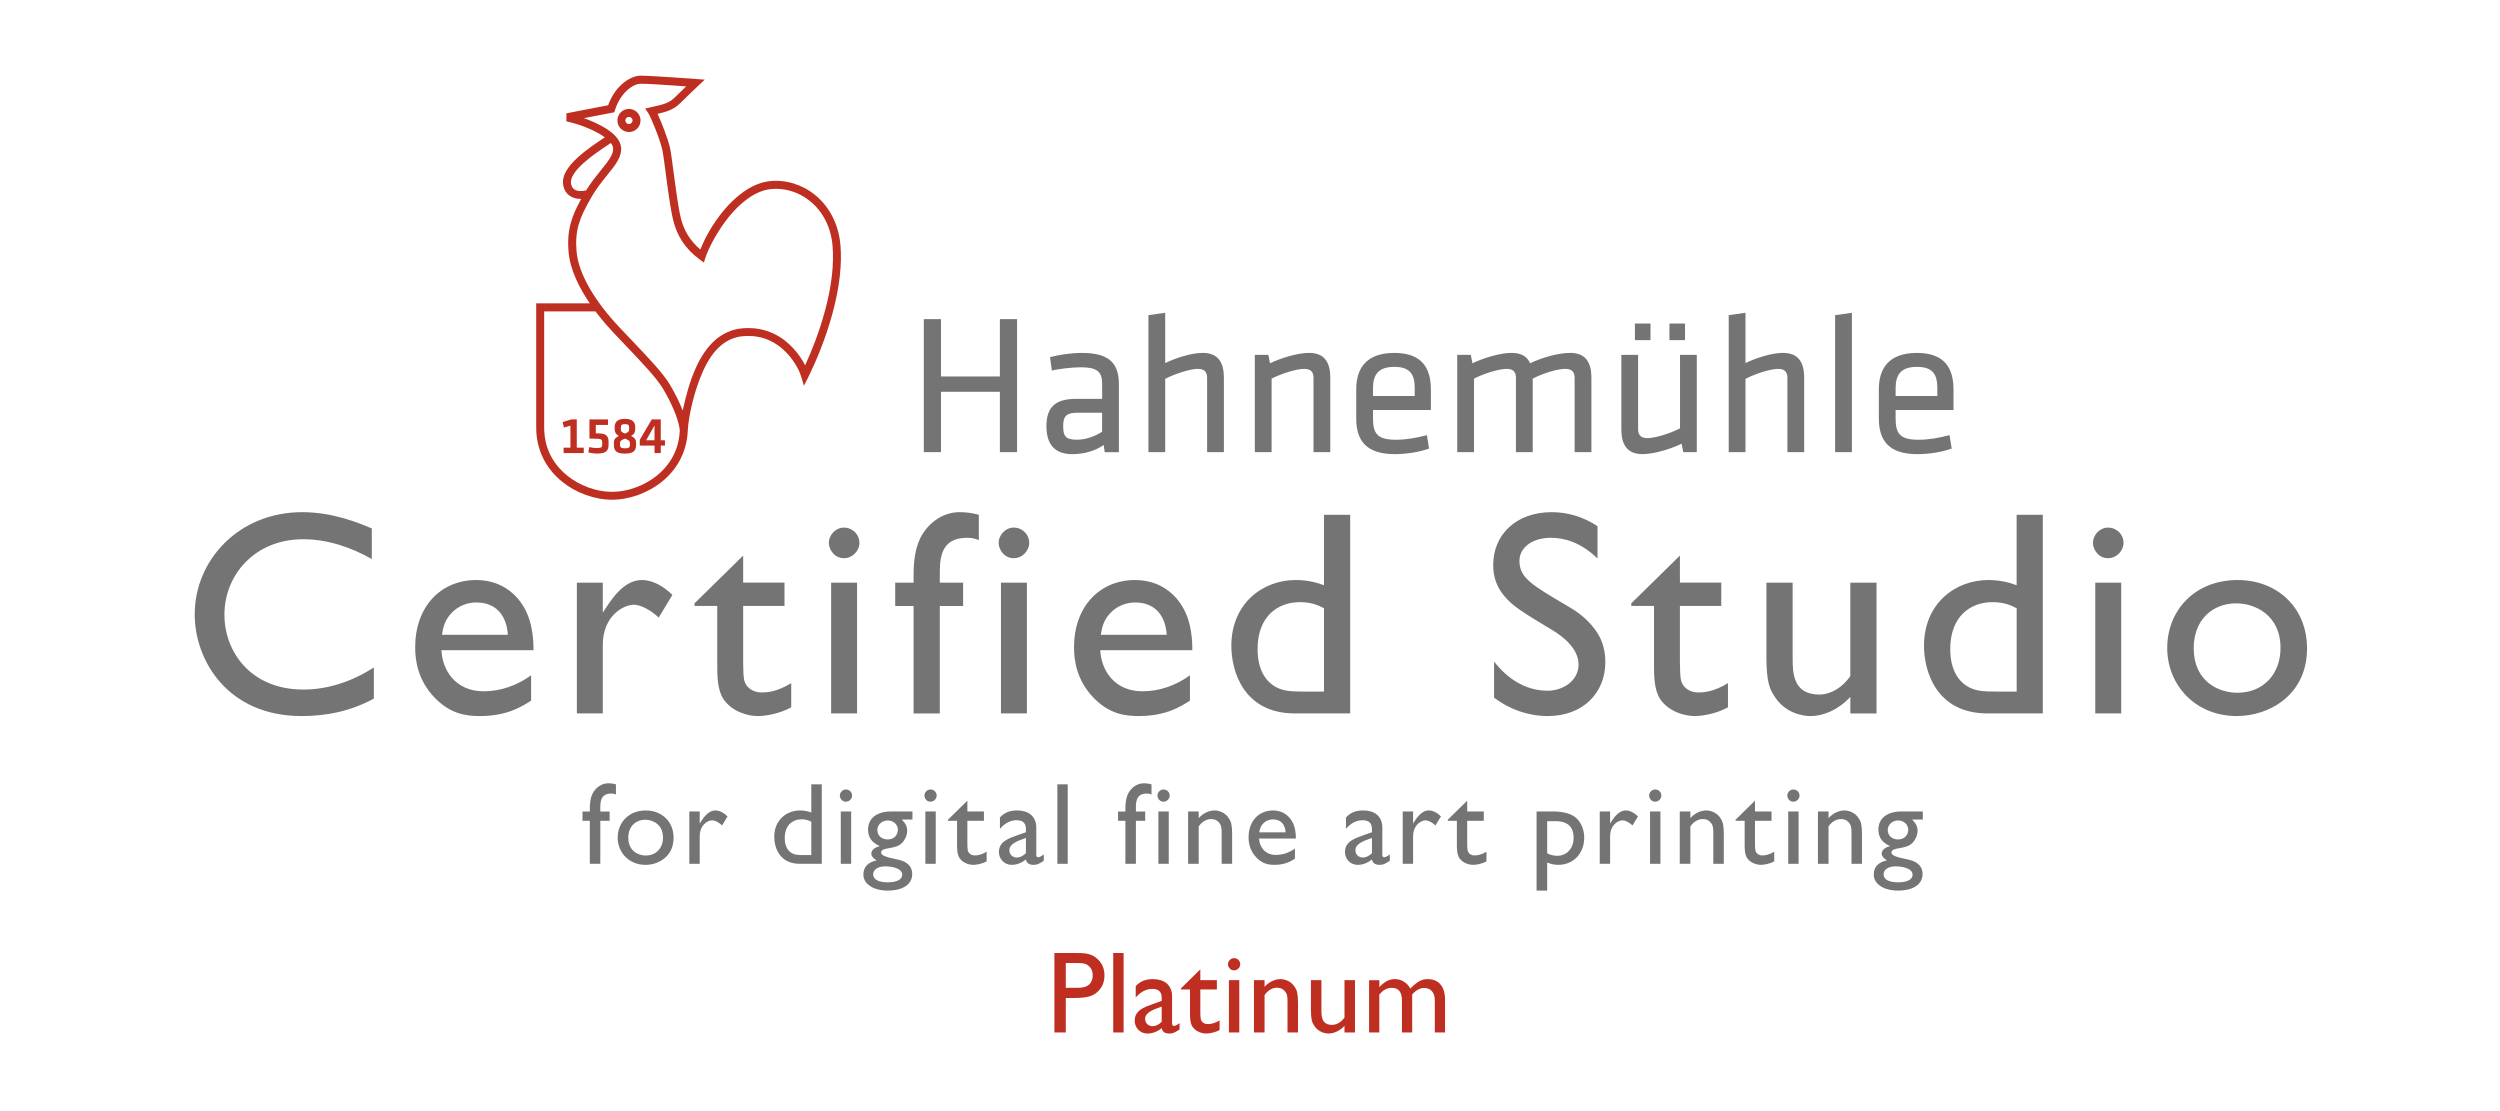 <svg xmlns="http://www.w3.org/2000/svg" id="Ebene_1" viewBox="0 0 1125 500"><defs><style>      .st0 {        fill: #be2f22;      }      .st1 {        fill: #747474;      }    </style></defs><path class="st0" d="M378.19,110.18c-.8-9.11-4.83-17.07-11.37-22.41-5.85-4.78-13.32-7.05-20.5-6.24-8.8,1-16.1,7.74-20.68,13.22-5.14,6.15-8.61,12.71-10.47,17.56-4.58-3.92-7.48-8.63-8.84-14.33-1.17-4.9-2.44-14.56-3.37-21.61-.61-4.66-1.1-8.34-1.41-9.69-1.01-4.35-3.87-11.63-5.64-15.45,3.99-.92,7.21-1.82,10.21-4.83,3.09-3.1,8-7.71,8.05-7.76l2.98-2.8-4.08-.3c-.88-.06-21.6-1.6-25.06-1.48-2.5.09-5.41,1.42-7.97,3.65-1.97,1.72-4.62,4.77-6.38,9.66-1.83.35-18.76,3.62-18.76,3.62l-.03,3.62,1.39.33c5.22,1.25,11.85,3.88,15.92,6.85l-.17.12c-3.35,2.22-7.95,5.27-11.78,8.72-4.94,4.45-7.19,8.34-6.88,11.89.21,2.42,1.26,4.36,3.03,5.59,1.38.96,3.15,1.44,5.15,1.42-2.26,4.11-3.63,7.22-4.52,10.27-1.24,4.23-1.6,8.44-1.14,13.65.7,8.01,4.81,16.15,9.53,23.06h-24.11v55.89c0,5.06,1.1,9.8,3.27,14.09,1.96,3.87,4.74,7.3,8.28,10.19,6.3,5.14,14.74,8.2,22.57,8.2s16.27-3.07,22.57-8.2c3.54-2.88,6.32-6.31,8.28-10.19,1.94-3.84,3.02-8.04,3.22-12.51h0c.42-7.38,3.06-18.55,6.95-27.12,4.45-9.81,10.33-14.9,17.96-15.57,4.19-.37,8.12.25,11.68,1.82,2.92,1.29,5.61,3.23,8,5.76,4.11,4.35,6.13,9.26,6.31,10.19v-.07s1.39,4.6,1.39,4.6l2.01-3.96c3.19-6.53,7.67-16.82,10.89-28.77,3.11-11.54,4.29-21.87,3.52-30.71h0ZM267.99,140.14l.77,1.03c2.63,3.4,5.24,6.35,7.39,8.62l5.05,5.32c8.01,8.41,14.34,15.05,17.24,19.96,3.75,6.35,6.39,12.57,7.26,17.13.11.43.19,1.4.19,1.73-.48,10.01-5.74,16.38-10.18,20-5.68,4.63-13.27,7.4-20.3,7.4s-14.63-2.77-20.3-7.4c-4.66-3.81-10.23-10.62-10.23-21.49v-52.3h23.11ZM273.99,64.94l.88-.59c.59.78.95,1.56,1.02,2.33.25,2.82-2.26,5.92-5.43,9.84-2.12,2.62-4.5,5.57-6.71,9.18-2.22.51-4.14.34-5.33-.49-.88-.61-1.38-1.61-1.5-2.96-.2-2.29,1.77-5.37,5.71-8.91,3.64-3.28,8.1-6.23,11.36-8.39h0ZM371.21,139.96c-2.59,9.63-6.02,18.15-8.9,24.43-1.15-2.26-2.92-5.04-5.34-7.66-4.27-4.64-11.71-9.96-22.87-8.98-4.84.42-9.15,2.37-12.83,5.78-3.09,2.87-5.81,6.87-8.09,11.88-2.77,6.11-4.58,12.93-5.97,19.33-1.39-3.59-3.32-7.54-5.66-11.5-3.11-5.26-9.57-12.03-17.74-20.61l-5.04-5.3c-5.35-5.66-9.9-11.59-13.16-17.14-3.65-6.21-5.72-11.94-6.16-17.02-.41-4.74-.1-8.54,1.01-12.32,1.02-3.44,2.72-7.05,5.88-12.46,2.21-3.78,4.72-6.88,6.93-9.62,3.68-4.55,6.59-8.15,6.22-12.41-.3-3.45-3.31-6.74-8.95-9.79-2.51-1.36-5.25-2.5-7.79-3.4,5.42-1.04,12.64-2.44,12.64-2.44l1.05-.2.32-1.02c2.52-7.97,8.19-11.72,11.4-11.83,2.2-.08,12.87.62,20.62,1.18-1.63,1.55-3.62,3.48-5.17,5.03-2.49,2.5-5.23,3.12-9.37,4.06l-3.91.9,1.47,2.17c.81,1.2,4.99,10.95,6.28,16.49.28,1.18.77,4.96,1.35,9.34.99,7.53,2.22,16.89,3.44,21.97,1.75,7.32,5.46,13.11,11.87,17.85l2.04,1.51.37-1.36c1.75-5.76,6.55-14.12,11.27-19.76,4.16-4.98,10.71-11.09,18.33-11.96,6.23-.71,12.72,1.28,17.83,5.45,5.78,4.72,9.35,11.8,10.06,19.94.73,8.41-.41,18.32-3.41,29.46h0ZM288.22,53.76c-.25-2.86-2.78-4.98-5.64-4.73-2.86.25-4.99,2.78-4.73,5.64.25,2.86,2.78,4.98,5.64,4.73,2.86-.25,4.98-2.78,4.73-5.64h0ZM284.64,54.07c.08.89-.58,1.67-1.47,1.75-.89.08-1.67-.58-1.75-1.47-.08-.89.58-1.67,1.47-1.75.89-.08,1.67.58,1.75,1.47h0ZM270.99,199.1v.75c0,1.24-.14,1.76-2.28,1.76-1.13,0-2.44-.14-3.59-.4l-.35,2.34c1.1.33,2.56.56,3.99.56,4.2,0,5.09-1.55,5.09-4.01v-1.43c0-2.06-.89-3.45-3.63-3.59-.89-.05-1.27-.07-2.11-.09v-3.77h5.49v-2.49h-8.35v8.61c1.24.02,2.04.05,3.73.12,1.67.07,2.02.54,2.02,1.64h0ZM253.61,203.89h9.08v-2.44h-3.14v-12.71h-2.58l-3.8,1.2.61,2.44,2.91-.84v9.92h-3.07v2.44h0ZM276.24,199.24v.99c0,2.77,1.34,3.89,4.99,3.89s5-1.13,5-3.89v-.99c0-1.29-.47-2.2-2.23-3.07,1.48-.84,1.85-1.76,1.85-2.91v-1.06c0-2.27-1.24-3.71-4.62-3.71s-4.62,1.43-4.62,3.71v1.06c0,1.15.4,2.06,1.85,2.91-1.73.87-2.23,1.78-2.23,3.07h0ZM283.09,193.26c0,.87-.23,1.2-1.85,1.83-1.62-.63-1.85-.96-1.85-1.83v-.99c0-.94.37-1.43,1.85-1.43s1.85.49,1.85,1.43v.99h0ZM279.01,199.55c0-.98.23-1.41,2.23-2.18,1.99.77,2.23,1.2,2.23,2.18v.63c0,1.15-.54,1.57-2.23,1.57s-2.23-.42-2.23-1.57v-.63h0ZM293.29,188.74l-5.39,9.17v2.6h6.64v3.38h2.81v-3.38h1.88v-2.39h-1.88v-9.38h-4.06ZM290.78,198.12l3.75-6.66v6.66h-3.75Z"></path><path class="st1" d="M457.68,203.45v-59.83h-7.73v25.78h-26.5v-25.78h-7.73v59.83h7.73v-27.13h26.5v27.13h7.73ZM503.5,173c0-9.34-4.13-14.19-16.62-14.19-4.67,0-10.24.81-14.37,1.89l.81,6.02c3.41-.72,8.89-1.44,13.12-1.44,7.1,0,9.52,1.89,9.52,7.37v6.83h-11.68c-8.8,0-13.39,3.23-13.39,12.31,0,7.73,3.41,12.58,11.59,12.58,5.3,0,10.33-1.44,14.19-4.13l.45,3.24h6.38v-30.45h0ZM495.95,194.28c-3.32,2.16-7.55,3.59-11.32,3.59-5.39,0-6.2-1.8-6.2-6.29s1.71-5.84,6.38-5.84h11.14v8.54h0ZM550.75,203.45v-33.51c0-6.74-2.52-11.14-9.52-11.14-5.12,0-12.04,2.25-16.89,4.58v-22.64l-7.55,1.08v61.63h7.55v-32.97c4.67-2.42,11.41-4.49,14.64-4.49,2.78,0,4.22,1.17,4.22,4.04v33.42h7.55ZM598.63,203.45v-33.51c0-6.74-2.52-11.14-9.52-11.14-5.21,0-12.76,2.34-17.61,4.67l-.72-3.77h-6.11v43.75h7.55v-33.06c4.67-2.43,11.41-4.4,14.64-4.4,2.78,0,4.22,1.17,4.22,4.04v33.42h7.55ZM617.85,188.18v-3.68h26.05v-9.16c0-9.07-3.5-16.53-16.44-16.53s-17.16,7.28-17.16,16.35v13.12c0,9.88,4.4,16.08,17.34,16.08,5.48,0,11.32-.99,15.45-2.52l-.99-6.02c-4.76,1.26-9.52,2.07-13.83,2.07-8.53,0-10.42-2.78-10.42-9.7h0ZM617.85,174.61c0-6.11,2.52-9.52,9.61-9.52s9.16,3.41,9.16,9.52v3.59h-18.77v-3.59h0ZM716.13,203.45v-33.51c0-6.74-2.52-11.14-9.52-11.14-5.48,0-12.85,2.16-18.06,4.67-1.26-2.96-3.86-4.67-8.35-4.67-5.21,0-12.76,2.34-17.61,4.67l-.72-3.77h-6.11v43.75h7.55v-33.06c4.67-2.43,11.41-4.4,14.64-4.4,2.79,0,4.22,1.17,4.22,4.04v33.42h7.55v-33.06c4.67-2.43,11.05-4.4,14.64-4.4,2.79,0,4.22,1.17,4.22,4.04v33.42h7.55ZM729.6,159.7v33.51c0,6.74,2.51,11.14,9.52,11.14,5.21,0,12.76-2.33,17.61-4.67l.72,3.77h6.11v-43.75h-7.55v33.06c-4.67,2.43-11.41,4.4-14.64,4.4-2.78,0-4.22-1.17-4.22-4.04v-33.42h-7.55ZM735.71,153.05h7.01v-7.46h-7.01v7.46h0ZM751.25,153.05h7.01v-7.46h-7.01v7.46h0ZM811.88,203.45v-33.51c0-6.74-2.52-11.14-9.52-11.14-5.12,0-12.04,2.25-16.89,4.58v-22.64l-7.55,1.08v61.63h7.55v-32.97c4.67-2.42,11.41-4.49,14.64-4.49,2.78,0,4.22,1.17,4.22,4.04v33.42h7.55ZM833.35,203.45v-62.7l-7.55,1.08v61.63h7.55ZM853.03,188.18v-3.68h26.05v-9.16c0-9.07-3.5-16.53-16.44-16.53s-17.16,7.28-17.16,16.35v13.12c0,9.88,4.4,16.08,17.34,16.08,5.48,0,11.32-.99,15.45-2.52l-.99-6.02c-4.76,1.26-9.52,2.07-13.84,2.07-8.53,0-10.42-2.78-10.42-9.7h0ZM853.03,174.61c0-6.11,2.52-9.52,9.61-9.52s9.16,3.41,9.16,9.52v3.59h-18.77v-3.59h0Z"></path><path class="st1" d="M277.17,352.95c-1-.26-2.1-.47-3.46-.47-2.99,0-5.66,1.89-7.08,4.67-.47,1.05-1.21,2.78-1.21,6.61v1.42h-3.3v4.19h3.3v19.35h4.72v-19.35h4.19v-4.19h-4.19v-1.42c0-2.67,0-6.66,4.88-6.66,1.1,0,1.63.21,2.15.42v-4.56h0ZM290.64,364.7c-7.86,0-12.69,5.61-12.69,12.22s4.98,12.27,12.53,12.27c5.82,0,12.64-3.77,12.64-12.16,0-7.45-5.45-12.32-12.48-12.32h0ZM290.38,368.89c3.36,0,7.97,2.1,7.97,8.02,0,4.77-3.15,8.07-7.76,8.07-3.46,0-7.86-2.1-7.86-8.02,0-5.19,3.46-8.07,7.65-8.07h0ZM310.2,365.17v23.54h4.67v-12.32c0-5.35,3.83-7.24,5.56-7.24,1.84,0,3.93,1.73,4.51,2.31l2.46-4.09c-2.73-2.62-4.82-2.67-5.51-2.67-3.3,0-5.51,3.51-7.03,5.87v-5.4h-4.67ZM369.81,352.95h-4.72v12.69c-.94-.37-2.73-.94-5.09-.94-5.92,0-11.59,4.19-11.59,11.85,0,4.56,2.2,12.16,11.43,12.16h9.96v-35.76h0ZM365.09,384.78h-3.57c-2.46,0-3.67-.1-4.93-.73-1.78-.89-3.46-2.94-3.46-6.92,0-5.92,3.67-8.44,7.6-8.44,2.2,0,3.46.63,4.35,1.1v15h0ZM380.66,355.26c-1.57,0-2.73,1.42-2.73,2.73,0,1.15.94,2.78,2.73,2.78,1.52,0,2.78-1.31,2.78-2.78s-1.21-2.73-2.78-2.73h0ZM383.02,365.17h-4.67v23.54h4.67v-23.54h0ZM410.6,365.17h-9.7c-6.34,0-10.28,3.09-10.28,8.13,0,1.73.42,3.2,1.26,4.4.89,1.26,2.2,2.25,3.93,2.99v.1c-2.25.52-3.72,1.84-3.72,3.36,0,1.05.73,1.99,2.36,2.99-4.09,1-5.92,3.04-5.92,6.5,0,4.14,4.51,7.13,10.85,7.13,6.97,0,11.12-2.83,11.12-7.5,0-2.99-1.78-5.56-6.82-6.55-4.72-.94-7.18-1.73-7.18-3.04,0-2.78,6.4-1.1,9.54-4.46,1.1-1.1,2.2-3.36,2.2-5.3s-.63-3.3-2.46-5.14h4.82v-3.62h0ZM404.04,373.35c0,2.57-1.89,4.4-4.51,4.4-2.83,0-4.72-1.73-4.72-4.3,0-2.31,2.1-4.25,4.67-4.25s4.56,1.89,4.56,4.14h0ZM405.98,393.64c0,2.15-2.41,3.41-6.5,3.41s-6.55-1.26-6.55-3.62c0-2.1,2.2-3.57,5.35-3.57,2.88,0,7.71.79,7.71,3.77h0ZM418.72,355.26c-1.57,0-2.73,1.42-2.73,2.73,0,1.15.94,2.78,2.73,2.78,1.52,0,2.78-1.31,2.78-2.78s-1.21-2.73-2.78-2.73h0ZM421.08,365.17h-4.67v23.54h4.67v-23.54h0ZM435.34,360.29l-8.76,8.6v.47h4.09v10.43c0,2.15,0,4.67,1.15,6.4,1.63,2.31,4.51,2.99,6.13,2.99,1.36,0,3.83-.37,6.03-1.57v-4.35c-2.57,1.57-4.35,1.68-5.3,1.68-.47,0-1.63-.05-2.52-1-.73-.84-.79-1.36-.84-4.3v-10.28h7.45v-4.19h-7.45v-4.88h0ZM469.68,384.51c-1.05.79-1.99,1.26-2.46,1.26-.58,0-.89-.31-.89-1.21v-12.11c0-5.35-3.77-7.76-8.55-7.76-3.41,0-5.98,1.05-7.81,3.2v5.09c2.25-2.67,4.88-3.88,7.45-3.88,2.83,0,4.25,1.21,4.25,4.14v1.26l-4.14,1.47c-3.77,1.36-8.02,2.78-8.02,7.45,0,3.04,2.31,5.77,5.77,5.77,2.15,0,4.3-.79,6.34-2.41.42,1.68,1.52,2.41,3.57,2.41,1.47,0,2.36-.42,4.51-1.84v-2.83h0ZM461.66,383.94c-1.26,1.21-2.62,1.94-4.09,1.94-1.94,0-3.36-1.36-3.36-3.3,0-2.78,3.46-4.14,7.45-5.51v6.87h0ZM480.48,352.95h-4.67v35.76h4.67v-35.76h0ZM518.18,352.95c-1-.26-2.1-.47-3.46-.47-2.99,0-5.66,1.89-7.08,4.67-.47,1.05-1.21,2.78-1.21,6.61v1.42h-3.3v4.19h3.3v19.35h4.72v-19.35h4.19v-4.19h-4.19v-1.42c0-2.67,0-6.66,4.88-6.66,1.1,0,1.63.21,2.15.42v-4.56h0ZM523.58,355.26c-1.57,0-2.73,1.42-2.73,2.73,0,1.15.94,2.78,2.73,2.78,1.52,0,2.78-1.31,2.78-2.78s-1.21-2.73-2.78-2.73h0ZM525.94,365.17h-4.67v23.54h4.67v-23.54h0ZM534.64,365.17v23.54h4.77v-16.83c1.42-2.04,3.41-3.3,5.56-3.3,1.57,0,2.62.47,3.51,1.47,1.26,1.42,1.26,2.73,1.26,5.24v13.42h4.72v-13.42c0-4.3-.58-5.66-1.31-6.82-1.94-3.25-5.19-3.77-6.66-3.77-2.2,0-4.98,1.1-7.08,3.46v-2.99h-4.77ZM582.72,381.84c-2.52,1.84-5.51,2.88-8.55,2.88-5.14,0-7.45-3.88-7.6-7.39h16.57c0-.89,0-1.94-.26-3.51-.79-5.19-4.51-9.12-10.01-9.12-6.4,0-11.01,4.77-11.01,12.11,0,2.25.42,5.87,3.51,9.07,2.83,2.94,5.66,3.3,8.13,3.3,4.93,0,7.6-1.73,9.23-2.78v-4.56h0ZM566.68,374.55c.16-1.05.37-2.46,1.63-3.83,1.26-1.42,3.04-1.99,4.51-1.99,5.3,0,5.66,4.88,5.71,5.82h-11.85ZM625.4,384.51c-1.05.79-1.99,1.26-2.46,1.26-.58,0-.89-.31-.89-1.21v-12.11c0-5.35-3.77-7.76-8.55-7.76-3.41,0-5.98,1.05-7.81,3.2v5.09c2.25-2.67,4.88-3.88,7.45-3.88,2.83,0,4.25,1.21,4.25,4.14v1.26l-4.14,1.47c-3.77,1.36-8.02,2.78-8.02,7.45,0,3.04,2.31,5.77,5.77,5.77,2.15,0,4.3-.79,6.34-2.41.42,1.68,1.52,2.41,3.57,2.41,1.47,0,2.36-.42,4.51-1.84v-2.83h0ZM617.38,383.94c-1.26,1.21-2.62,1.94-4.09,1.94-1.94,0-3.36-1.36-3.36-3.3,0-2.78,3.46-4.14,7.45-5.51v6.87h0ZM631.22,365.17v23.54h4.67v-12.32c0-5.35,3.83-7.24,5.56-7.24,1.84,0,3.93,1.73,4.51,2.31l2.46-4.09c-2.73-2.62-4.82-2.67-5.51-2.67-3.3,0-5.51,3.51-7.03,5.87v-5.4h-4.67ZM660.26,360.29l-8.76,8.6v.47h4.09v10.43c0,2.15,0,4.67,1.15,6.4,1.63,2.31,4.51,2.99,6.13,2.99,1.36,0,3.83-.37,6.03-1.57v-4.35c-2.57,1.57-4.35,1.68-5.3,1.68-.47,0-1.63-.05-2.52-1-.73-.84-.79-1.36-.84-4.3v-10.28h7.45v-4.19h-7.45v-4.88h0ZM691.46,365.17v35.6h4.77v-12.64c1.1.42,2.57,1.05,4.98,1.05,7.03,0,11.69-5.35,11.69-12.22,0-2.36-.68-7.13-4.88-9.8-3.2-1.99-8.13-1.99-8.39-1.99h-8.18ZM699.53,369.52c2.31,0,8.6,0,8.6,7.45,0,5.03-3.25,8.13-7.39,8.13-.42,0-2.36,0-4.51-1.1v-14.47h3.3ZM719.88,365.17v23.54h4.67v-12.32c0-5.35,3.83-7.24,5.56-7.24,1.84,0,3.93,1.73,4.51,2.31l2.46-4.09c-2.73-2.62-4.82-2.67-5.51-2.67-3.3,0-5.51,3.51-7.03,5.87v-5.4h-4.67ZM744.83,355.26c-1.57,0-2.73,1.42-2.73,2.73,0,1.15.94,2.78,2.73,2.78,1.52,0,2.78-1.31,2.78-2.78s-1.21-2.73-2.78-2.73h0ZM747.19,365.17h-4.67v23.54h4.67v-23.54h0ZM755.89,365.17v23.54h4.77v-16.83c1.42-2.04,3.41-3.3,5.56-3.3,1.57,0,2.62.47,3.51,1.47,1.26,1.42,1.26,2.73,1.26,5.24v13.42h4.72v-13.42c0-4.3-.58-5.66-1.31-6.82-1.94-3.25-5.19-3.77-6.66-3.77-2.2,0-4.98,1.1-7.08,3.46v-2.99h-4.77ZM789.76,360.29l-8.76,8.6v.47h4.09v10.43c0,2.15,0,4.67,1.15,6.4,1.63,2.31,4.51,2.99,6.13,2.99,1.36,0,3.83-.37,6.03-1.57v-4.35c-2.57,1.57-4.35,1.68-5.3,1.68-.47,0-1.63-.05-2.52-1-.73-.84-.79-1.36-.84-4.3v-10.28h7.45v-4.19h-7.45v-4.88h0ZM807.01,355.26c-1.57,0-2.73,1.42-2.73,2.73,0,1.15.94,2.78,2.73,2.78,1.52,0,2.78-1.31,2.78-2.78s-1.21-2.73-2.78-2.73h0ZM809.37,365.17h-4.67v23.54h4.67v-23.54h0ZM818.07,365.17v23.54h4.77v-16.83c1.42-2.04,3.41-3.3,5.56-3.3,1.57,0,2.62.47,3.51,1.47,1.26,1.42,1.26,2.73,1.26,5.24v13.42h4.72v-13.42c0-4.3-.58-5.66-1.31-6.82-1.94-3.25-5.19-3.77-6.66-3.77-2.2,0-4.98,1.1-7.08,3.46v-2.99h-4.77ZM865.26,365.17h-9.7c-6.34,0-10.28,3.09-10.28,8.13,0,1.73.42,3.2,1.26,4.4.89,1.26,2.2,2.25,3.93,2.99v.1c-2.26.52-3.72,1.84-3.72,3.36,0,1.05.73,1.99,2.36,2.99-4.09,1-5.92,3.04-5.92,6.5,0,4.14,4.51,7.13,10.85,7.13,6.97,0,11.12-2.83,11.12-7.5,0-2.99-1.78-5.56-6.82-6.55-4.72-.94-7.18-1.73-7.18-3.04,0-2.78,6.4-1.1,9.54-4.46,1.1-1.1,2.2-3.36,2.2-5.3s-.63-3.3-2.46-5.14h4.82v-3.62h0ZM858.71,373.35c0,2.57-1.89,4.4-4.51,4.4-2.83,0-4.72-1.73-4.72-4.3,0-2.31,2.1-4.25,4.67-4.25s4.56,1.89,4.56,4.14h0ZM860.65,393.64c0,2.15-2.41,3.41-6.5,3.41s-6.55-1.26-6.55-3.62c0-2.1,2.2-3.57,5.35-3.57,2.88,0,7.71.79,7.71,3.77h0Z"></path><path class="st1" d="M167.32,237.81c-5.77-2.49-17.56-7.34-31.33-7.34-28.31,0-48.37,21.37-48.37,46.01,0,20.84,14.94,45.75,48.1,45.75,11.4,0,22.15-2.23,32.51-7.86v-14.03c-9.44,6.16-20.45,9.96-31.72,9.96-23.72,0-35.52-17.04-35.52-33.69,0-17.96,13.76-33.95,35.39-33.95,10.88,0,21.5,3.54,30.93,8.91v-13.76h0ZM239.02,303.87c-6.29,4.59-13.76,7.21-21.37,7.21-12.85,0-18.61-9.7-19.01-18.48h41.42c0-2.23,0-4.85-.66-8.78-1.97-12.98-11.27-22.81-25.04-22.81-15.99,0-27.53,11.93-27.53,30.28,0,5.64,1.05,14.68,8.78,22.68,7.08,7.34,14.16,8.26,20.32,8.26,12.32,0,19.01-4.33,23.07-6.95v-11.4h0ZM198.91,285.66c.39-2.62.92-6.16,4.06-9.57,3.15-3.54,7.6-4.98,11.27-4.98,13.24,0,14.16,12.19,14.29,14.55h-29.62ZM259.59,262.19v58.85h11.67v-30.8c0-13.37,9.57-18.09,13.89-18.09,4.59,0,9.83,4.33,11.27,5.77l6.16-10.22c-6.82-6.55-12.06-6.68-13.76-6.68-8.26,0-13.76,8.78-17.56,14.68v-13.5h-11.67ZM334.43,250l-21.89,21.5v1.18h10.22v26.08c0,5.37,0,11.67,2.88,15.99,4.06,5.77,11.27,7.47,15.34,7.47,3.41,0,9.57-.92,15.07-3.93v-10.88c-6.42,3.93-10.88,4.19-13.24,4.19-1.18,0-4.06-.13-6.29-2.49-1.84-2.1-1.97-3.41-2.1-10.75v-25.69h18.61v-10.49h-18.61v-12.19h0ZM379.79,237.42c-3.93,0-6.82,3.54-6.82,6.82,0,2.88,2.36,6.95,6.82,6.95,3.8,0,6.95-3.28,6.95-6.95s-3.01-6.82-6.95-6.82h0ZM385.68,262.19h-11.67v58.85h11.67v-58.85h0ZM440.47,231.65c-2.49-.66-5.24-1.18-8.65-1.18-7.47,0-14.16,4.72-17.7,11.67-1.18,2.62-3.01,6.95-3.01,16.52v3.54h-8.26v10.49h8.26v48.37h11.8v-48.37h10.49v-10.49h-10.49v-3.54c0-6.68,0-16.65,12.19-16.65,2.75,0,4.06.52,5.37,1.05v-11.4h0ZM456.2,237.42c-3.93,0-6.82,3.54-6.82,6.82,0,2.88,2.36,6.95,6.82,6.95,3.8,0,6.95-3.28,6.95-6.95s-3.01-6.82-6.95-6.82h0ZM462.1,262.19h-11.67v58.85h11.67v-58.85h0ZM535.5,303.87c-6.29,4.59-13.76,7.21-21.37,7.21-12.85,0-18.61-9.7-19.01-18.48h41.42c0-2.23,0-4.85-.66-8.78-1.97-12.98-11.27-22.81-25.04-22.81-15.99,0-27.53,11.93-27.53,30.28,0,5.64,1.05,14.68,8.78,22.68,7.08,7.34,14.16,8.26,20.32,8.26,12.32,0,19.01-4.33,23.07-6.95v-11.4h0ZM495.39,285.66c.39-2.62.92-6.16,4.06-9.57,3.15-3.54,7.6-4.98,11.27-4.98,13.24,0,14.16,12.19,14.29,14.55h-29.62ZM607.59,231.65h-11.8v31.72c-2.36-.92-6.82-2.36-12.71-2.36-14.81,0-28.97,10.49-28.97,29.62,0,11.4,5.51,30.41,28.57,30.41h24.9v-89.39h0ZM595.79,311.21h-8.91c-6.16,0-9.18-.26-12.32-1.84-4.46-2.23-8.65-7.34-8.65-17.3,0-14.81,9.18-21.1,19.01-21.1,5.51,0,8.65,1.57,10.88,2.75v37.49h0ZM718.87,236.76c-6.16-4.06-13.24-6.29-20.58-6.29-16.12,0-26.35,10.22-26.35,23.72,0,5.64,1.7,9.83,4.46,13.37,3.93,4.98,8,7.47,22.15,15.99,4.19,2.49,11.8,8,11.8,15.47s-7.21,11.8-13.89,11.8c-13.5,0-21.5-9.83-24.12-13.11v16.25c6.95,5.24,15.34,8.26,24.12,8.26,15.86,0,25.95-10.35,25.95-24.38,0-6.42-2.1-11.27-4.85-14.81-3.41-4.59-7.73-7.73-11.53-9.96-17.04-9.96-22.28-13.11-22.28-20.71,0-5.64,5.37-10.35,14.16-10.35,6.03,0,13.37,1.97,20.97,9.31v-14.55h0ZM755.97,250l-21.89,21.5v1.18h10.22v26.08c0,5.37,0,11.67,2.88,15.99,4.06,5.77,11.27,7.47,15.34,7.47,3.41,0,9.57-.92,15.07-3.93v-10.88c-6.42,3.93-10.88,4.19-13.24,4.19-1.18,0-4.06-.13-6.29-2.49-1.83-2.1-1.96-3.41-2.1-10.75v-25.69h18.61v-10.49h-18.61v-12.19h0ZM844.44,321.05v-58.85h-11.8v42.08c-3.54,4.98-8.52,8.26-14.02,8.26-11.93,0-11.93-10.09-11.93-16.78v-33.56h-11.8v33.56c0,10.75,1.44,14.16,3.28,17.04,4.85,8.13,12.98,9.44,16.65,9.44,5.51,0,12.45-2.75,17.83-8.65v7.47h11.8ZM919.28,231.65h-11.8v31.72c-2.36-.92-6.82-2.36-12.71-2.36-14.81,0-28.97,10.49-28.97,29.62,0,11.4,5.51,30.41,28.57,30.41h24.9v-89.39h0ZM907.49,311.21h-8.91c-6.16,0-9.18-.26-12.32-1.84-4.46-2.23-8.65-7.34-8.65-17.3,0-14.81,9.18-21.1,19.01-21.1,5.51,0,8.65,1.57,10.88,2.75v37.49h0ZM948.64,237.42c-3.93,0-6.82,3.54-6.82,6.82,0,2.88,2.36,6.95,6.82,6.95,3.8,0,6.95-3.28,6.95-6.95s-3.01-6.82-6.95-6.82h0ZM954.54,262.19h-11.67v58.85h11.67v-58.85h0ZM1006.97,261.01c-19.66,0-31.72,14.02-31.72,30.54s12.45,30.67,31.33,30.67c14.55,0,31.59-9.44,31.59-30.41,0-18.61-13.63-30.8-31.2-30.8h0ZM1006.31,271.5c8.39,0,19.92,5.24,19.92,20.05,0,11.93-7.86,20.19-19.4,20.19-8.65,0-19.66-5.24-19.66-20.05,0-12.98,8.65-20.19,19.14-20.19h0Z"></path><path class="st0" d="M474.47,428.85v35.76h5.14v-15.52h3.77c5.56,0,8.39-.73,10.64-2.88,2.67-2.57,2.99-5.45,2.99-7.24,0-3.25-1.21-5.51-2.78-7.08-2.99-3.04-6.29-3.04-10.54-3.04h-9.23ZM483.49,433.36c3.67,0,5.09,0,6.66,1.52,1.26,1.15,1.57,2.73,1.57,3.98,0,2.25-.94,3.88-2.36,4.72-1.52.94-3.62.94-5.66.94h-4.09v-11.17h3.88ZM505.62,428.85h-4.67v35.76h4.67v-35.76h0ZM530.78,460.42c-1.05.79-1.99,1.26-2.46,1.26-.58,0-.89-.31-.89-1.21v-12.11c0-5.35-3.77-7.76-8.55-7.76-3.41,0-5.98,1.05-7.81,3.2v5.09c2.25-2.67,4.88-3.88,7.45-3.88,2.83,0,4.25,1.21,4.25,4.14v1.26l-4.14,1.47c-3.77,1.36-8.02,2.78-8.02,7.45,0,3.04,2.31,5.77,5.77,5.77,2.15,0,4.3-.79,6.34-2.41.42,1.68,1.52,2.41,3.57,2.41,1.47,0,2.36-.42,4.51-1.84v-2.83h0ZM522.76,459.84c-1.26,1.21-2.62,1.94-4.09,1.94-1.94,0-3.36-1.36-3.36-3.3,0-2.78,3.46-4.14,7.45-5.51v6.87h0ZM540.17,436.19l-8.76,8.6v.47h4.09v10.43c0,2.15,0,4.67,1.15,6.4,1.63,2.31,4.51,2.99,6.13,2.99,1.36,0,3.83-.37,6.03-1.57v-4.35c-2.57,1.57-4.35,1.68-5.3,1.68-.47,0-1.63-.05-2.52-1-.73-.84-.79-1.36-.84-4.3v-10.28h7.45v-4.19h-7.45v-4.88h0ZM555.32,431.16c-1.57,0-2.73,1.42-2.73,2.73,0,1.15.94,2.78,2.73,2.78,1.52,0,2.78-1.31,2.78-2.78s-1.21-2.73-2.78-2.73h0ZM557.68,441.07h-4.67v23.54h4.67v-23.54h0ZM564.28,441.07v23.54h4.77v-16.83c1.42-2.04,3.41-3.3,5.56-3.3,1.57,0,2.62.47,3.51,1.47,1.26,1.42,1.26,2.73,1.26,5.24v13.42h4.72v-13.42c0-4.3-.58-5.66-1.31-6.82-1.94-3.25-5.19-3.77-6.66-3.77-2.2,0-4.98,1.1-7.08,3.46v-2.99h-4.77ZM609.74,464.61v-23.54h-4.72v16.83c-1.42,1.99-3.41,3.3-5.61,3.3-4.77,0-4.77-4.04-4.77-6.71v-13.42h-4.72v13.42c0,4.3.58,5.66,1.31,6.82,1.94,3.25,5.19,3.77,6.66,3.77,2.2,0,4.98-1.1,7.13-3.46v2.99h4.72ZM616.08,441.07v23.54h4.61v-17.09c1.57-1.84,3.3-2.99,5.51-2.99,3.93,0,4.67,2.83,4.67,5.98v14.1h4.61v-17.09c1.42-1.73,3.51-2.94,5.3-2.94,3.04,0,4.88,1.94,4.88,5.66v14.37h4.61v-14.68c0-5.98-2.78-9.33-7.86-9.33-2.78,0-4.72,1.21-7.76,4.25-1.52-2.73-4.09-4.25-6.92-4.25-2.41,0-4.3.84-7.03,3.57v-3.09h-4.61Z"></path></svg>